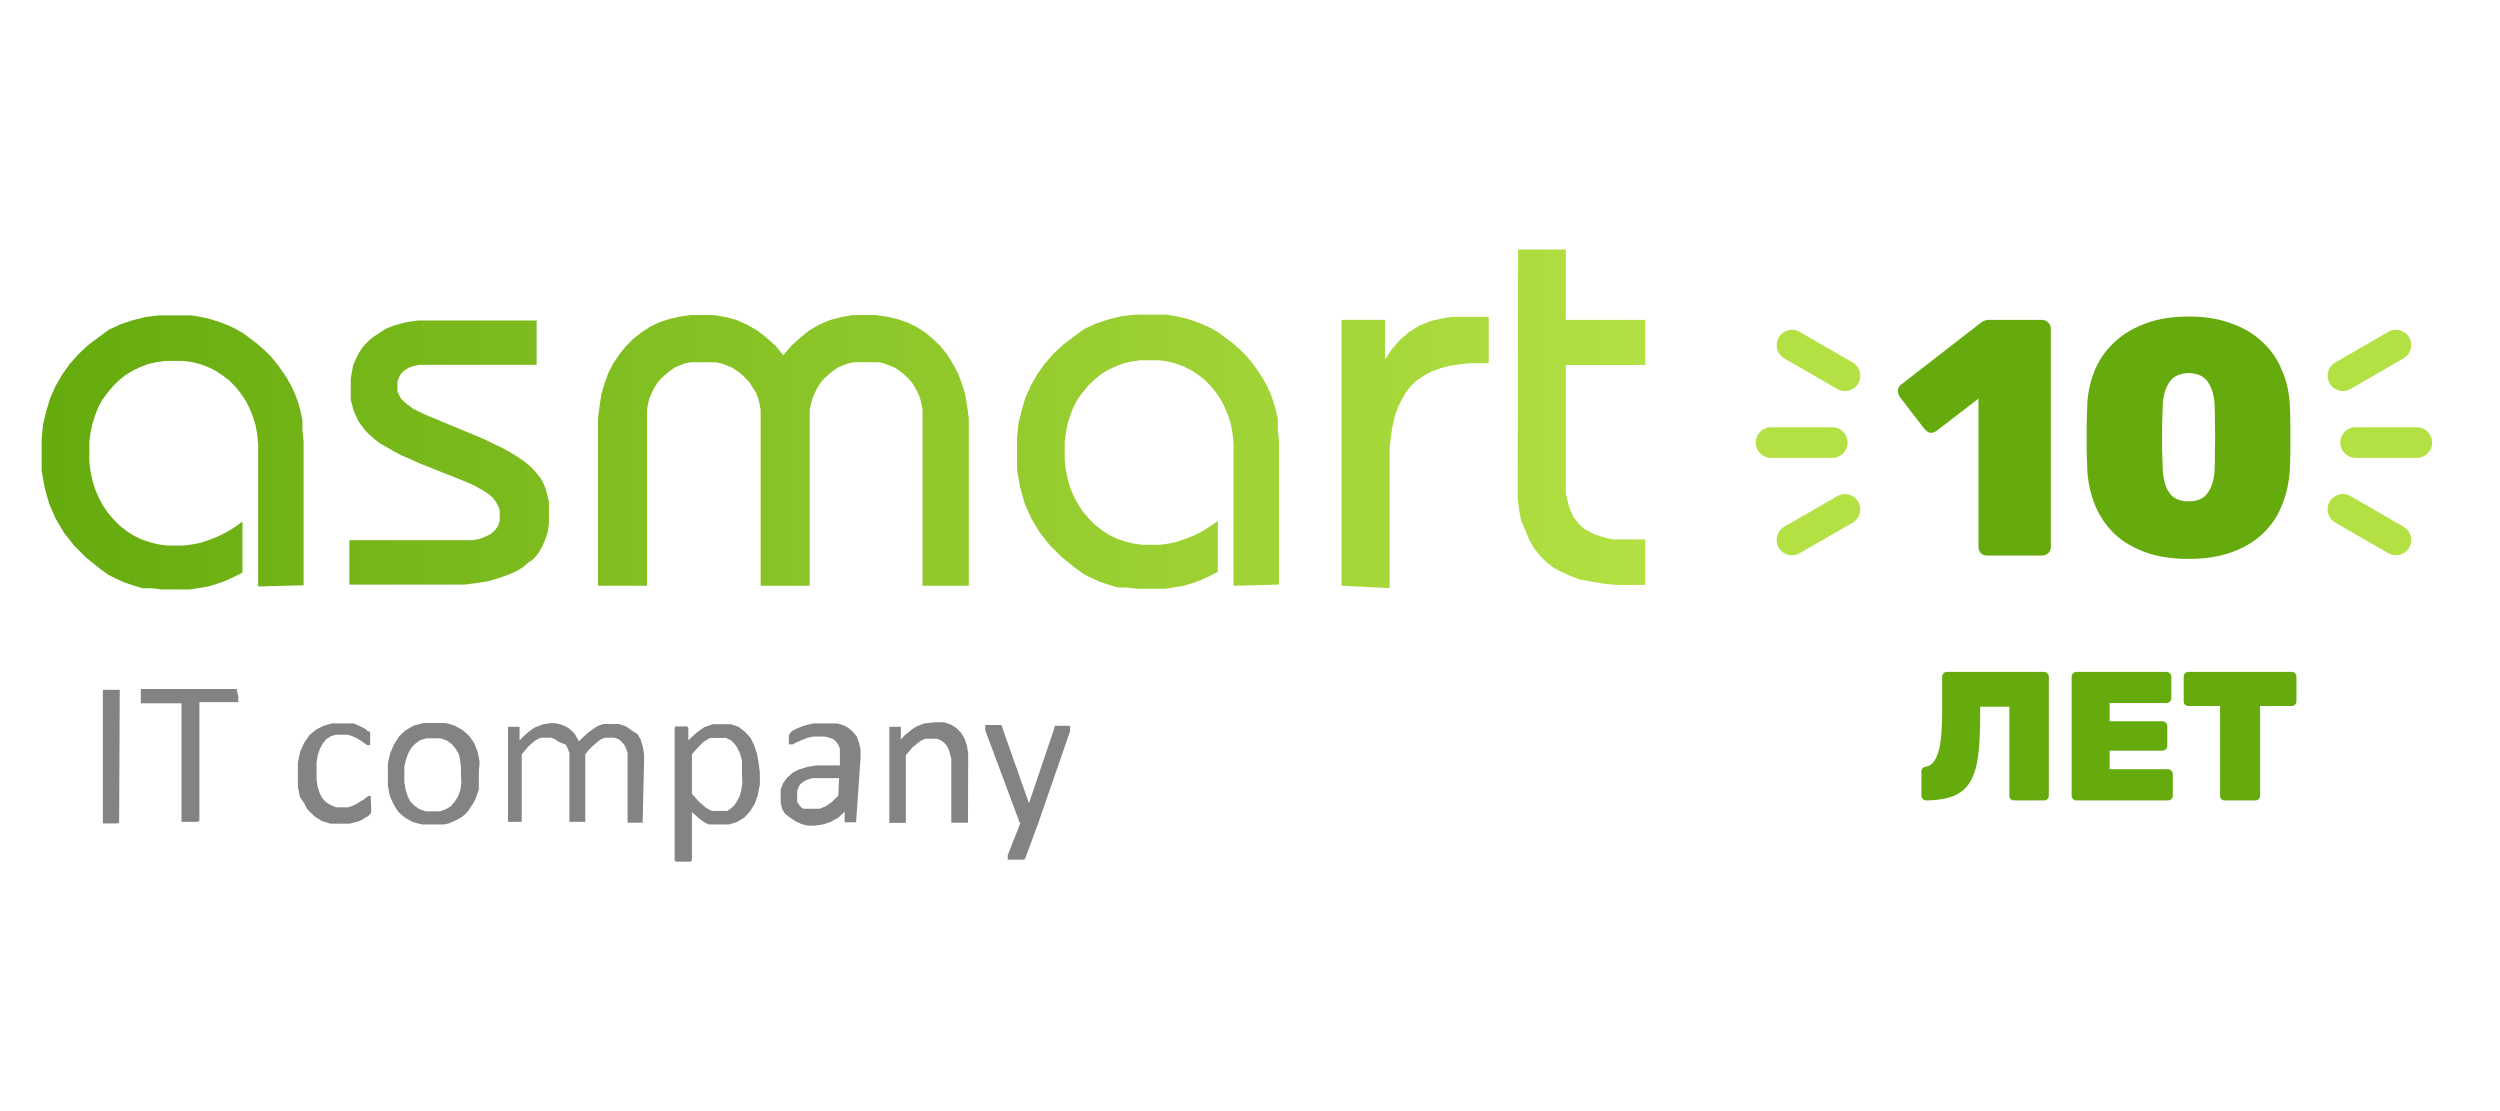 <svg width="180" height="80" viewBox="0 0 180 80" fill="none" xmlns="http://www.w3.org/2000/svg">
<g clip-path="url(#clip0_193_9508)">
<path fill-rule="evenodd" clip-rule="evenodd" d="M8.579 59.117V59.203L8.464 59.289H7.406V49.667H8.622V49.781L8.579 59.117ZM17.159 50.139V50.554H14.356V59.088L14.241 59.174H13.069V50.64H10.137V49.867L10.152 49.609H17.058V49.724L17.159 50.139ZM26.725 58.086V58.501L26.625 58.645L26.51 58.759L26.282 58.888L26.067 59.031L25.781 59.146L25.18 59.303H23.793L23.179 59.117L22.678 58.802L22.263 58.415L22.063 58.172L21.934 57.886L21.591 57.37L21.448 56.64V54.893L21.534 54.478L21.62 54.091L21.92 53.447L22.292 52.917L22.764 52.53L23.293 52.258L23.893 52.087H25.481L25.724 52.201L26.196 52.416L26.367 52.53L26.482 52.645H26.567L26.653 52.76V53.647H26.425L26.282 53.533L26.124 53.432L25.924 53.289L25.681 53.146L25.366 53.003L25.038 52.903H24.18L23.822 53.003L23.479 53.232L23.236 53.533L23.035 53.905L22.878 54.377L22.793 54.893V56.153L22.878 56.683L23.035 57.155L23.236 57.513L23.508 57.785L23.851 57.986L24.208 58.129H25.066L25.395 58.014L25.709 57.871L25.953 57.699L26.181 57.571L26.367 57.427L26.51 57.313H26.696V57.599L26.725 58.086ZM34.475 55.638V56.84L34.246 57.499L34.089 57.814L33.732 58.358L33.503 58.616L33.26 58.816L32.945 59.002L32.645 59.146L32.316 59.289L31.944 59.361H30.4L30.028 59.275L29.699 59.174L29.141 58.859L28.669 58.444L28.341 57.914L28.069 57.313L27.926 56.583V54.979L28.098 54.22L28.369 53.59L28.727 53.032L28.956 52.802L29.199 52.588L29.785 52.244L30.5 52.058H32.087L32.416 52.144L32.759 52.258L33.303 52.559L33.774 52.974L34.146 53.504L34.389 54.12L34.532 54.836L34.475 55.638ZM33.188 55.724V55.194L33.117 54.664L33.031 54.292L32.802 53.905L32.53 53.576L32.173 53.318L31.73 53.16H30.7L30.257 53.289L29.899 53.547L29.613 53.848L29.399 54.234L29.227 54.693L29.113 55.208V56.325L29.199 56.826L29.342 57.299L29.528 57.685L29.814 57.986L30.171 58.244L30.643 58.415H31.672L32.087 58.272L32.473 58.043L32.745 57.714L32.974 57.356L33.145 56.883L33.217 56.382L33.188 55.724ZM46.272 59.117V59.231H45.185V54.22L45.085 53.891L44.942 53.619L44.742 53.389L44.528 53.218L44.242 53.117H43.527L43.298 53.218L43.083 53.361L42.64 53.748L42.383 54.005L42.14 54.306V59.174H40.996V54.22L40.881 53.891L40.738 53.619L40.181 53.389L39.952 53.218L39.68 53.117H38.922L38.708 53.218L38.479 53.361L38.036 53.748L37.564 54.306V59.174H36.577V52.33H37.407V53.318L37.693 53.017L37.964 52.774L38.25 52.545L38.522 52.373L39.08 52.158L39.609 52.072H39.995L40.352 52.158L40.667 52.273L40.938 52.43L41.182 52.631L41.382 52.845L41.682 53.375L42.025 53.046L42.325 52.76L42.626 52.545L42.912 52.344L43.183 52.215L43.441 52.13H44.571L45.071 52.301L45.457 52.573L45.9 52.86L46.144 53.275L46.286 53.776L46.372 54.306V54.864L46.272 59.117ZM54.709 55.609V56.482L54.566 57.227L54.452 57.556L54.337 57.871L54.008 58.415L53.593 58.859L53.093 59.174L52.507 59.361H51.034L50.819 59.26L50.576 59.117L50.319 58.917L49.819 58.473V61.952L49.704 62.038H48.675L48.574 61.952V52.387L48.66 52.301H49.461L49.561 52.387V53.304L49.876 53.003L50.147 52.76L50.705 52.359L51.32 52.144H52.621L53.179 52.33L53.651 52.702L54.037 53.117L54.308 53.676L54.509 54.277L54.623 54.95L54.709 55.609ZM53.422 55.752V54.75L53.293 54.292L53.122 53.905L52.907 53.576L52.621 53.289L52.264 53.132H51.12L50.877 53.275L50.619 53.447L50.376 53.69L50.104 53.977L49.819 54.306V57.155L50.319 57.714L50.791 58.129L51.02 58.272L51.263 58.387H52.378L52.535 58.272L52.85 58.014L53.064 57.685L53.265 57.299L53.379 56.855L53.45 56.382L53.422 55.752ZM61.644 59.117V59.203H60.815V58.444L60.371 58.859L59.814 59.174L59.256 59.361L58.656 59.446H58.155L57.712 59.332L57.297 59.146L56.954 58.917L56.511 58.587L56.31 58.229L56.21 57.814V56.84L56.396 56.368L56.682 55.981L57.068 55.638L57.54 55.394L58.112 55.222L58.784 55.108H60.471V53.891L60.357 53.619L60.214 53.418L60 53.218L59.714 53.117L59.385 53.032H58.555L58.155 53.117L57.826 53.246L57.554 53.361L57.297 53.475L57.083 53.59H56.797V52.946L56.94 52.717L57.068 52.616L57.269 52.502L57.54 52.387L57.855 52.258L58.541 52.087H60.286L60.572 52.172L60.815 52.258L61.044 52.387L61.401 52.674L61.687 53.032L61.844 53.447L61.959 53.977V54.564L61.644 59.117ZM60.414 56.024H58.484L58.112 56.139L57.84 56.282L57.612 56.468L57.483 56.697L57.397 56.941V57.728L57.512 57.914L57.64 58.086L57.84 58.229H59.027L59.471 58.043L59.914 57.728L60.357 57.284L60.414 56.024ZM69.695 59.117V59.231H68.493V54.621L68.408 54.292L68.308 53.962L68.165 53.69L67.964 53.461L67.721 53.289L67.45 53.189H66.635L66.391 53.289L66.163 53.432L65.691 53.819L65.219 54.377V59.246H64.032V52.33H64.861V53.246L65.133 52.946L65.433 52.702L65.719 52.473L65.991 52.301L66.549 52.087L67.35 52.001H67.95L68.479 52.172L68.894 52.444L69.209 52.774L69.451 53.189L69.623 53.69L69.709 54.249V54.922L69.695 59.117ZM74.742 59.303L73.827 61.78L73.741 61.895H72.555V61.58L73.47 59.246L73.355 59.146V59.06L70.939 52.588V52.201H72.054L72.168 52.287V52.402L74.085 57.828L75.929 52.387V52.258H77.045V52.645L74.742 59.303Z" fill="#818385"/>
<path fill-rule="evenodd" clip-rule="evenodd" d="M25.152 38.896H33.975L34.504 38.81L34.947 38.638L35.334 38.452L35.648 38.165L35.863 37.865L35.977 37.507V36.733L35.863 36.419L35.691 36.118L35.477 35.831L35.162 35.559L34.733 35.287L34.175 34.972L33.503 34.672L30.229 33.369L29.542 33.054L28.899 32.782L28.312 32.467L27.784 32.166L27.311 31.894L26.925 31.579L26.582 31.278L26.282 30.977L25.81 30.333L25.467 29.588L25.252 28.772V27.298L25.338 26.753L25.438 26.252L25.639 25.808L25.867 25.364L26.139 24.964L26.468 24.606L26.854 24.276L27.311 23.976L27.741 23.689L28.255 23.474L28.842 23.303L29.456 23.16L30.114 23.074H38.637V26.267H30.2L29.785 26.352L29.442 26.467L29.128 26.668L28.884 26.882L28.713 27.197L28.613 27.498V28.142L28.713 28.414L28.856 28.672L29.085 28.916L29.356 29.145L29.728 29.417L30.171 29.646L30.701 29.889L34.147 31.321L34.919 31.65L35.62 31.994L36.249 32.295L36.835 32.624L37.336 32.939L37.779 33.24L38.165 33.569L38.479 33.884L38.722 34.185L38.98 34.514L39.166 34.872L39.309 35.273L39.523 36.103V37.664L39.452 38.237L39.28 38.795L39.051 39.325L38.78 39.798L38.451 40.213L38.022 40.528L37.607 40.872L37.092 41.172L36.506 41.416L35.834 41.645L35.162 41.845L34.347 41.974L33.489 42.089H25.152V38.896ZM43.055 42.175V30.133L43.17 29.245L43.298 28.386L43.527 27.613L43.799 26.854L44.156 26.166L44.585 25.522L45.057 24.935L45.572 24.419L46.158 23.947L46.773 23.546L47.445 23.217L48.16 22.973L48.904 22.802L49.719 22.687H51.435L52.264 22.83L53.05 23.045L53.823 23.389L54.538 23.804L55.21 24.334L55.853 24.906L56.397 25.579L56.983 24.892L57.626 24.305L58.284 23.775L59.013 23.36L59.757 23.045L60.572 22.83L61.401 22.687H63.089L63.861 22.802L64.619 22.973L65.334 23.217L66.006 23.546L66.621 23.947L67.193 24.419L67.722 24.935L68.194 25.522L68.608 26.195L68.98 26.882L69.252 27.613L69.495 28.414L69.638 29.245L69.752 30.133V42.175H66.421V29.503L66.335 29.059L66.235 28.643L66.063 28.243L65.877 27.885L65.648 27.527L65.377 27.226L65.062 26.94L64.762 26.696L64.404 26.467L64.032 26.31L63.647 26.166L63.26 26.081H61.487L61.072 26.166L60.686 26.31L60.315 26.467L59.986 26.696L59.686 26.94L59.371 27.226L59.099 27.527L58.87 27.885L58.685 28.243L58.513 28.643L58.398 29.059L58.298 29.503V42.175H54.767V29.503L54.681 29.059L54.581 28.643L54.409 28.243L54.18 27.885L53.966 27.527L53.68 27.226L53.379 26.94L53.05 26.696L52.707 26.467L52.321 26.31L51.935 26.166L51.52 26.081H49.747L49.333 26.166L48.932 26.31L48.575 26.467L48.246 26.696L47.946 26.94L47.631 27.226L47.359 27.527L47.131 27.885L46.945 28.243L46.773 28.643L46.659 29.059L46.587 29.503V42.175H43.055ZM88.814 42.175V31.922L88.742 31.192L88.628 30.562L88.427 29.918L88.184 29.331L87.898 28.772L87.541 28.243L87.155 27.77L86.712 27.326L86.24 26.968L85.739 26.639L85.21 26.381L84.652 26.166L84.052 26.023L83.437 25.937H82.107L81.492 26.023L80.877 26.166L80.32 26.381L79.776 26.639L79.276 26.94L78.804 27.326L78.361 27.756L77.975 28.228L77.603 28.715L77.302 29.274L77.074 29.861L76.888 30.448L76.745 31.106L76.659 31.779V33.197L76.745 33.884L76.888 34.557L77.074 35.173L77.331 35.774L77.631 36.333L77.989 36.862L78.418 37.364L78.861 37.807L79.362 38.194L79.848 38.509L80.406 38.781L80.992 38.982L81.606 39.139L82.236 39.225H83.523L84.123 39.139L84.738 39.01L85.324 38.81L85.939 38.566L86.511 38.28L87.098 37.922L87.684 37.507V41.172L87.098 41.473L86.483 41.759L85.882 41.974L85.239 42.175L83.909 42.389H81.85L81.192 42.304H80.491L79.834 42.103L79.19 41.888L78.546 41.602L77.975 41.301L77.388 40.872L76.416 40.084L75.587 39.254L74.857 38.337L74.242 37.306L73.77 36.232L73.442 35.058L73.227 33.841V31.507L73.327 30.505L73.556 29.56L73.828 28.643L74.214 27.77L74.671 26.968L75.215 26.195L75.858 25.465L76.559 24.806L77.302 24.248L78.06 23.689L78.89 23.303L79.791 23.002L80.706 22.773L81.678 22.658H84.037L84.695 22.773L85.339 22.916L85.939 23.102L86.554 23.331L87.141 23.603L87.727 23.933L88.771 24.72L89.271 25.164L89.729 25.608L90.143 26.109L90.529 26.639L90.887 27.183L91.216 27.77L91.473 28.328L91.688 28.916L91.859 29.531L92.002 30.161V30.892L92.088 31.779V42.089L88.814 42.175ZM96.592 42.175V23.031H99.724V25.894L100.224 25.121L100.811 24.462L101.454 23.904L102.169 23.46L102.998 23.116L103.971 22.902L104.5 22.816H107.188V26.152H105.83L105.029 26.238L104.3 26.352L103.642 26.539L103.027 26.768L102.498 27.069L101.998 27.398L101.583 27.799L101.225 28.243L100.925 28.772L100.639 29.345L100.425 29.989L100.253 30.72L100.139 31.493L100.053 32.323V42.346L96.592 42.175ZM109.305 17.962H112.737V23.031H118.456V26.281H112.737V35.531L112.851 36.003L112.965 36.447L113.108 36.834L113.295 37.22L113.551 37.564L113.795 37.836L114.095 38.094L114.438 38.28L114.824 38.48L115.238 38.609L115.711 38.752L116.211 38.838H118.456V42.117H116.412L115.496 42.032L114.624 41.888L113.809 41.731L113.065 41.473L112.422 41.172L111.85 40.872L111.321 40.456L110.849 39.984L110.434 39.44L110.105 38.853L109.834 38.208L109.519 37.478L109.376 36.705L109.276 35.889V35.03L109.305 17.962Z" fill="url(#paint0_linear_193_9508)"/>
<path fill-rule="evenodd" clip-rule="evenodd" d="M18.586 42.225V31.973L18.515 31.243L18.401 30.613L18.2 29.969L17.957 29.381L17.671 28.823L17.314 28.293L16.928 27.821L16.484 27.377L16.012 27.019L15.512 26.69L14.983 26.432L14.425 26.217L13.825 26.074L13.21 25.988H11.88L11.265 26.074L10.65 26.217L10.092 26.432L9.549 26.69L9.049 26.99L8.577 27.377L8.134 27.806L7.747 28.279L7.376 28.766L7.075 29.324L6.847 29.911L6.661 30.498L6.518 31.157L6.432 31.83V33.248L6.518 33.935L6.661 34.608L6.847 35.224L7.104 35.825L7.404 36.383L7.762 36.913L8.191 37.414L8.634 37.858L9.134 38.245L9.621 38.56L10.178 38.832L10.765 39.032L11.38 39.19L12.009 39.276H13.296L13.896 39.19L14.511 39.061L15.097 38.86L15.712 38.617L16.284 38.331L16.87 37.973L17.457 37.557V41.223L16.87 41.524L16.256 41.81L15.655 42.025L15.011 42.225L13.682 42.44H11.623L10.965 42.354H10.264L9.606 42.154L8.963 41.939L8.319 41.653L7.747 41.352L7.161 40.922L6.189 40.135L5.359 39.304L4.63 38.388L4.015 37.357L3.543 36.283L3.215 35.109L3 33.892V31.558L3.1 30.556L3.329 29.61L3.601 28.694L3.987 27.821L4.444 27.019L4.988 26.246L5.631 25.515L6.332 24.857L7.075 24.298L7.833 23.74L8.663 23.353L9.563 23.053L10.479 22.823L11.451 22.709H13.81L14.468 22.823L15.112 22.967L15.712 23.153L16.327 23.382L16.913 23.654L17.5 23.983L18.544 24.771L19.044 25.215L19.502 25.659L19.916 26.16L20.302 26.69L20.66 27.234L20.989 27.821L21.246 28.379L21.461 28.966L21.632 29.582L21.775 30.212V30.942L21.861 31.83V42.139L18.586 42.225Z" fill="url(#paint1_linear_193_9508)"/>
<path d="M145.017 57.631C144.92 57.631 144.837 57.6 144.766 57.538C144.704 57.468 144.674 57.384 144.674 57.287V50.887H142.571V51.694C142.571 52.76 142.523 53.668 142.426 54.417C142.329 55.167 142.144 55.779 141.87 56.255C141.606 56.723 141.218 57.066 140.707 57.287C140.195 57.507 139.526 57.622 138.697 57.631C138.6 57.631 138.516 57.595 138.446 57.525C138.375 57.454 138.34 57.375 138.34 57.287V55.541C138.34 55.347 138.454 55.233 138.684 55.197C138.922 55.154 139.111 55.026 139.252 54.814C139.402 54.594 139.521 54.312 139.609 53.968C139.697 53.624 139.755 53.227 139.781 52.778C139.816 52.319 139.834 51.834 139.834 51.323V48.718C139.834 48.621 139.865 48.542 139.927 48.48C139.997 48.41 140.081 48.374 140.178 48.374H147.173C147.27 48.374 147.349 48.41 147.411 48.48C147.481 48.542 147.517 48.621 147.517 48.718V57.287C147.517 57.384 147.481 57.468 147.411 57.538C147.349 57.6 147.27 57.631 147.173 57.631H145.017ZM149.501 57.631C149.413 57.631 149.334 57.6 149.263 57.538C149.193 57.468 149.157 57.384 149.157 57.287V48.718C149.157 48.621 149.193 48.542 149.263 48.48C149.334 48.41 149.413 48.374 149.501 48.374H155.98C156.077 48.374 156.161 48.41 156.232 48.48C156.302 48.542 156.337 48.621 156.337 48.718V50.279C156.337 50.367 156.302 50.446 156.232 50.517C156.161 50.587 156.077 50.622 155.98 50.622H151.894V51.931H155.689C155.786 51.931 155.87 51.967 155.941 52.037C156.011 52.099 156.046 52.178 156.046 52.275V53.703C156.046 53.8 156.011 53.884 155.941 53.955C155.87 54.016 155.786 54.047 155.689 54.047H151.894V55.383H156.086C156.183 55.383 156.267 55.418 156.337 55.488C156.408 55.559 156.443 55.643 156.443 55.74V57.287C156.443 57.384 156.408 57.468 156.337 57.538C156.267 57.6 156.183 57.631 156.086 57.631H149.501ZM160.189 57.631C160.092 57.631 160.008 57.6 159.937 57.538C159.876 57.468 159.845 57.384 159.845 57.287V50.834H157.57C157.473 50.834 157.39 50.803 157.319 50.741C157.257 50.671 157.227 50.587 157.227 50.49V48.718C157.227 48.621 157.257 48.542 157.319 48.48C157.39 48.41 157.473 48.374 157.57 48.374H165.002C165.099 48.374 165.178 48.41 165.24 48.48C165.31 48.542 165.345 48.621 165.345 48.718V50.49C165.345 50.587 165.31 50.671 165.24 50.741C165.178 50.803 165.099 50.834 165.002 50.834H162.727V57.287C162.727 57.384 162.692 57.468 162.622 57.538C162.56 57.6 162.481 57.631 162.384 57.631H160.189Z" fill="#65AB0E"/>
<path d="M143.081 40C142.902 40 142.749 39.944 142.62 39.83C142.507 39.701 142.45 39.547 142.45 39.37V28.703L139.42 31.03C139.258 31.144 139.096 31.184 138.935 31.152C138.79 31.103 138.652 30.998 138.523 30.837L136.754 28.534C136.672 28.388 136.64 28.226 136.657 28.049C136.689 27.871 136.785 27.733 136.947 27.637L142.669 23.2C142.749 23.136 142.829 23.095 142.911 23.079C142.991 23.047 143.088 23.031 143.202 23.031H147.008C147.185 23.031 147.338 23.095 147.469 23.224C147.597 23.338 147.662 23.483 147.662 23.661V39.37C147.662 39.547 147.597 39.701 147.469 39.83C147.338 39.944 147.185 40 147.008 40H143.081ZM157.585 40.242C156.39 40.242 155.347 40.081 154.458 39.758C153.57 39.434 152.826 38.99 152.228 38.424C151.646 37.859 151.194 37.196 150.87 36.436C150.547 35.661 150.353 34.828 150.288 33.94C150.273 33.503 150.256 32.986 150.24 32.388C150.24 31.79 150.24 31.192 150.24 30.594C150.256 29.98 150.273 29.447 150.288 28.994C150.353 28.105 150.547 27.289 150.87 26.546C151.209 25.786 151.687 25.131 152.3 24.582C152.915 24.016 153.658 23.58 154.531 23.273C155.403 22.95 156.422 22.788 157.585 22.788C158.733 22.788 159.743 22.95 160.615 23.273C161.505 23.58 162.248 24.016 162.846 24.582C163.461 25.131 163.929 25.786 164.252 26.546C164.591 27.289 164.794 28.105 164.858 28.994C164.891 29.447 164.906 29.98 164.906 30.594C164.906 31.192 164.906 31.79 164.906 32.388C164.906 32.986 164.891 33.503 164.858 33.94C164.794 34.828 164.6 35.661 164.276 36.436C163.97 37.196 163.517 37.859 162.918 38.424C162.321 38.99 161.577 39.434 160.688 39.758C159.8 40.081 158.765 40.242 157.585 40.242ZM157.585 36.097C158.232 36.097 158.693 35.887 158.967 35.467C159.258 35.047 159.42 34.497 159.452 33.818C159.468 33.35 159.476 32.84 159.476 32.291C159.493 31.741 159.493 31.192 159.476 30.643C159.476 30.077 159.468 29.576 159.452 29.14C159.42 28.493 159.267 27.96 158.991 27.54C158.717 27.103 158.249 26.877 157.585 26.861C156.923 26.877 156.455 27.103 156.179 27.54C155.905 27.96 155.752 28.493 155.719 29.14C155.703 29.576 155.687 30.077 155.67 30.643C155.67 31.192 155.67 31.741 155.67 32.291C155.687 32.84 155.703 33.35 155.719 33.818C155.752 34.497 155.905 35.047 156.179 35.467C156.47 35.887 156.939 36.097 157.585 36.097Z" fill="#65AB0E"/>
<path d="M131.924 30.762H127.516C126.907 30.762 126.414 31.255 126.414 31.864C126.414 32.472 126.907 32.966 127.516 32.966H131.924C132.532 32.966 133.026 32.472 133.026 31.864C133.026 31.255 132.532 30.762 131.924 30.762Z" fill="#B3E042"/>
<path d="M133.389 26.098L129.571 23.894C129.044 23.59 128.371 23.77 128.066 24.297C127.762 24.825 127.943 25.498 128.47 25.803L132.287 28.007C132.814 28.311 133.488 28.13 133.792 27.603C134.096 27.076 133.916 26.402 133.389 26.098Z" fill="#B3E042"/>
<path d="M132.287 35.72L128.47 37.924C127.943 38.228 127.762 38.902 128.067 39.429C128.371 39.956 129.045 40.137 129.572 39.833L133.389 37.629C133.916 37.325 134.097 36.651 133.792 36.124C133.488 35.597 132.814 35.416 132.287 35.72Z" fill="#B3E042"/>
<path d="M169.604 32.965H174.011C174.62 32.965 175.113 32.471 175.113 31.863C175.113 31.254 174.62 30.761 174.011 30.761H169.604C168.995 30.761 168.502 31.254 168.502 31.863C168.502 32.471 168.995 32.965 169.604 32.965Z" fill="#B3E042"/>
<path d="M168.139 37.628L171.956 39.832C172.483 40.136 173.157 39.956 173.461 39.429C173.765 38.902 173.585 38.228 173.058 37.924L169.241 35.72C168.714 35.416 168.04 35.596 167.735 36.123C167.431 36.65 167.612 37.324 168.139 37.628Z" fill="#B3E042"/>
<path d="M169.24 28.006L173.057 25.802C173.584 25.498 173.765 24.824 173.461 24.297C173.156 23.77 172.483 23.589 171.956 23.894L168.138 26.097C167.611 26.402 167.431 27.076 167.735 27.603C168.039 28.13 168.713 28.31 169.24 28.006Z" fill="#B3E042"/>
</g>
<defs>
<linearGradient id="paint0_linear_193_9508" x1="2.999" y1="30.201" x2="118.453" y2="30.201" gradientUnits="userSpaceOnUse">
<stop stop-color="#65AB0E"/>
<stop offset="1" stop-color="#B3E042"/>
</linearGradient>
<linearGradient id="paint1_linear_193_9508" x1="3" y1="30.201" x2="118.454" y2="30.201" gradientUnits="userSpaceOnUse">
<stop stop-color="#65AB0E"/>
<stop offset="1" stop-color="#B3E042"/>
</linearGradient>
<clipPath id="clip0_193_9508">
<rect width="173" height="44.076" fill="white" transform="translate(3 17.962)"/>
</clipPath>
</defs>
</svg>
